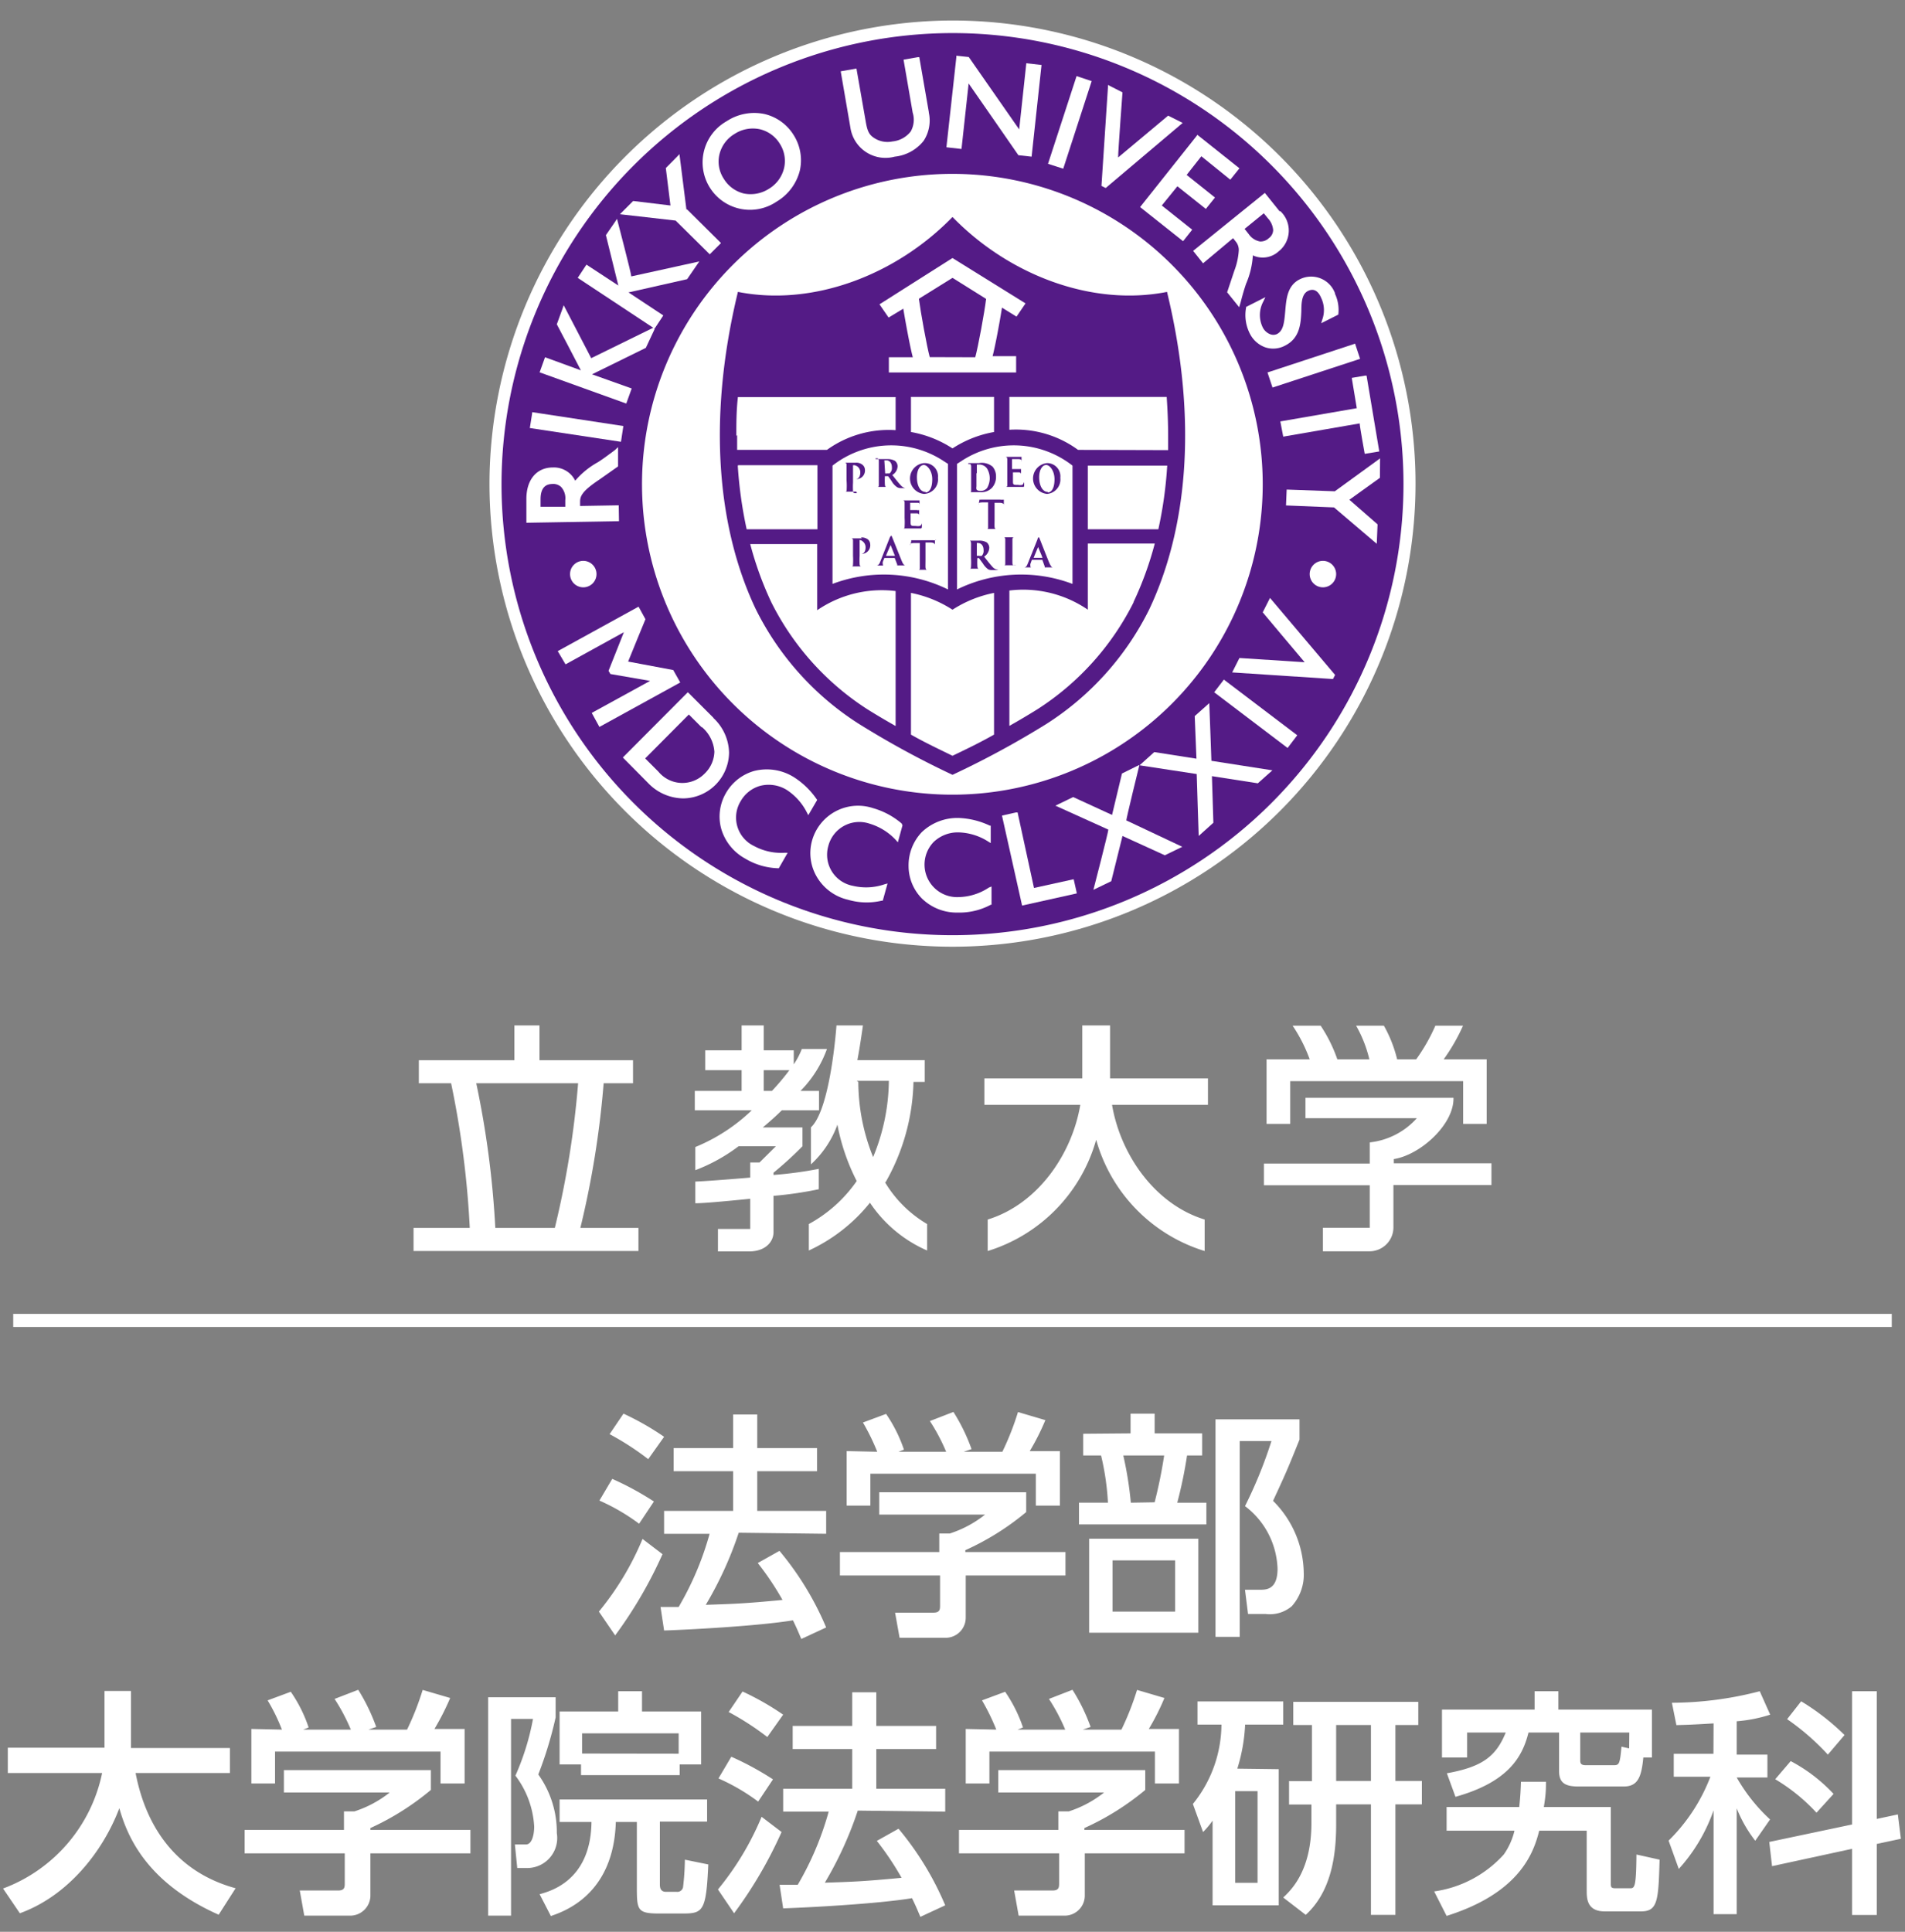 <svg id="アウトライン後" xmlns="http://www.w3.org/2000/svg" viewBox="0 0 144 146"><rect x="0" y="0" width="144" height="146" fill="#808080" stroke="none"/><defs><style>.cls-1{fill:#fff;}.cls-2{fill:#541b86;}</style></defs><title>法学部ロゴフッター</title><path class="cls-1" d="M72,1.55a35,35,0,1,1-35,35A35.08,35.08,0,0,1,72,1.55"/><path class="cls-2" d="M72,2.5A34.09,34.09,0,1,1,37.91,36.59,34.13,34.13,0,0,1,72,2.5m0,10.64A23.46,23.46,0,1,0,95.45,36.59,23.46,23.46,0,0,0,72,13.14"/><path class="cls-2" d="M88.22,22.06C82.57,23.18,76.29,20.81,72,16.4c-4.29,4.41-10.57,6.78-16.22,5.66-2.42,10-1.41,18.19,1.36,24a21.72,21.72,0,0,0,7.77,8.64A68,68,0,0,0,72,58.56a68,68,0,0,0,7.09-3.84,21.72,21.72,0,0,0,7.77-8.64c2.77-5.83,3.78-14,1.36-24M72,19.5l5.52,3.43-.68,1-1.1-.68c-.19,1.21-.53,3-.71,3.67h1.78v1.23H67.19V27H69c-.18-.65-.52-2.46-.72-3.67L67.17,24l-.69-1Zm3.14,13.15A8.4,8.4,0,0,0,72,33.89a8.4,8.4,0,0,0-3.14-1.24V30h6.28Zm5.93,2.54v8.94a11,11,0,0,0-8.73.42V35.06l.31-.2a7.2,7.2,0,0,1,8.42.33m-9.41-.13v9.49a11,11,0,0,0-8.73-.42V35.19a7.2,7.2,0,0,1,8.42-.33Zm-16-2.13c0-.93,0-1.91.12-2.92H67.7v2.5A8,8,0,0,0,62.51,34H55.72c0-.36,0-.73,0-1.1m.07,2.26h6V40H56.44a32.2,32.2,0,0,1-.67-4.78M67.7,54.87c-.71-.4-1.42-.82-2.11-1.25a20.53,20.53,0,0,1-7.28-8.09,25.51,25.51,0,0,1-1.6-4.41h5.06v5a8.64,8.64,0,0,1,5.93-1.45Zm7.44.65c-1,.57-2.11,1.11-3.14,1.6-1-.49-2.09-1-3.14-1.6V44.81A9,9,0,0,1,72,46.08a9,9,0,0,1,3.14-1.27Zm10.55-10a20.53,20.53,0,0,1-7.28,8.09c-.69.43-1.4.85-2.11,1.25V44.63a8.64,8.64,0,0,1,5.93,1.45v-5h5.06a25.51,25.51,0,0,1-1.6,4.41M87.56,40H82.23V35.19h6A30.93,30.93,0,0,1,87.56,40M81.49,34a7.94,7.94,0,0,0-5.19-1.52V30H88.19c.07,1,.11,2,.11,2.92,0,.37,0,.74,0,1.1Z"/><path class="cls-2" d="M73.72,27c.22-.8.7-3.4.82-4.41L72,21l-2.54,1.58c.13,1,.6,3.61.82,4.41Z"/><path class="cls-2" d="M64.77,37.27s.07,0,.07,0,0,0-.06,0h-.17c-.1,0-.12-.08-.13-.16a5.37,5.37,0,0,1,0-.64V35.21s0-.05,0-.05h.11a.54.54,0,0,1,.44.56c0,.3-.15.49-.33.49s-.1,0-.1,0,0,0,0,0h.07a.65.65,0,0,0,.71-.72.49.49,0,0,0-.17-.35.73.73,0,0,0-.54-.17h-.93s-.08,0-.08,0,0,0,.06,0h.13a.14.14,0,0,1,.14.17c0,.1,0,.18,0,.63v.52A5.37,5.37,0,0,1,64,37c0,.08,0,.15-.09.16h-.12s-.06,0-.06,0,0,0,.07,0h.94"/><path class="cls-2" d="M65.16,40.69h-.93s-.08,0-.08,0,0,0,.06,0h.13c.11,0,.14.07.14.16s0,.18,0,.64v.52a5.1,5.1,0,0,1,0,.63c0,.09,0,.16-.09.17h-.12s-.06,0-.06,0,0,0,.07,0h.94s.06,0,.06,0,0,0,0,0h-.17c-.1,0-.12-.08-.13-.16a5.37,5.37,0,0,1,0-.64V40.88a.06.06,0,0,1,0-.06H65a.36.36,0,0,1,.23.11.55.55,0,0,1,.2.45c0,.3-.14.48-.33.48s-.09,0-.09,0,0,0,0,0h.07a.65.65,0,0,0,.7-.72.51.51,0,0,0-.16-.36.79.79,0,0,0-.54-.16"/><path class="cls-2" d="M66.18,34.64h.12c.1,0,.12.07.13.17V36c0,.27,0,.51,0,.63s0,.15-.09.17h-.1s0,0,0,0,0,0,.06,0h.86s.07,0,.07,0,0,0,0,0H67c-.09,0-.1-.08-.11-.17a5.28,5.28,0,0,1,0-.64v0s0,0,0,0h.19s0,0,.05,0a4.47,4.47,0,0,1,.29.41,1.3,1.3,0,0,0,.41.43.62.62,0,0,0,.32.06h.32s.05,0,.05,0,0,0,0,0h-.09a.63.63,0,0,1-.33-.2c-.18-.19-.38-.45-.65-.79a.81.81,0,0,0,.4-.66.53.53,0,0,0-.2-.41,1.08,1.08,0,0,0-.58-.13H66.2s-.07,0-.07,0,0,0,.05,0m.67.14a0,0,0,0,1,0-.05H67c.17,0,.42.12.42.55a.51.51,0,0,1-.18.44s0,0-.17,0a.38.38,0,0,1-.16,0,0,0,0,0,1,0,0Z"/><path class="cls-2" d="M75.45,43.05h-.08a.61.61,0,0,1-.34-.2c-.17-.18-.38-.45-.64-.78a.84.84,0,0,0,.39-.67.53.53,0,0,0-.2-.41,1.08,1.08,0,0,0-.58-.13h-.83s-.07,0-.07,0,0,0,.06,0h.11c.1,0,.12.07.13.17s0,.18,0,.63v.52a5.19,5.19,0,0,1,0,.63c0,.09,0,.16-.09.17h-.1s0,0,0,0,0,0,.06,0h.87s.06,0,.06,0,0,0,0,0H74c-.1,0-.11-.08-.12-.17a5.19,5.19,0,0,1,0-.63v0a0,0,0,0,1,0,0H74s0,0,0,0,.18.25.3.41a1.48,1.48,0,0,0,.4.44.67.67,0,0,0,.32.05h.32s.06,0,.06,0,0,0,0,0M74.19,42A.26.26,0,0,1,74,42a.41.41,0,0,1-.16,0s0,0,0-.06v-.9s0,0,0,0a.14.14,0,0,1,.09,0c.18,0,.42.13.42.55a.54.54,0,0,1-.17.45"/><path class="cls-2" d="M69.85,35a1.17,1.17,0,0,0,0,2.33,1.1,1.1,0,0,0,1.05-1.22,1,1,0,0,0-1-1.11m.07,2.18c-.42,0-.66-.49-.66-1.11s.28-.93.52-.93.64.41.64,1.08c0,.86-.35,1-.5,1"/><path class="cls-2" d="M79.15,35a1.17,1.17,0,0,0,0,2.33,1.1,1.1,0,0,0,1-1.22,1,1,0,0,0-1-1.11m.06,2.18c-.41,0-.66-.49-.66-1.11s.28-.93.53-.93.63.41.63,1.08c0,.86-.35,1-.5,1"/><path class="cls-2" d="M73.19,35.07h.1c.09,0,.11.07.12.17V36.4c0,.28,0,.51,0,.64s0,.15-.08.16h-.09s0,0,0,0,0,0,0,0h.33c.13,0,.37,0,.56,0a1.11,1.11,0,0,0,.87-.35,1.24,1.24,0,0,0,.29-.83,1.13,1.13,0,0,0-.26-.75A1.26,1.26,0,0,0,74,35H73.2s0,0,0,0,0,0,0,0m.64.76v-.59s0-.05,0-.06l.14,0a.72.72,0,0,1,.63.3,1.44,1.44,0,0,1,0,1.48.62.62,0,0,1-.51.21c-.18,0-.26-.06-.29-.12a.65.65,0,0,1,0-.22v-1Z"/><path class="cls-2" d="M77.41,36.76a1.75,1.75,0,0,0,0-.33s0,0,0,0,0,0,0,0-.06.19-.14.22a.85.85,0,0,1-.31,0c-.33,0-.39,0-.39-.25s0-.36,0-.46v-.24s0,0,0,0H77c.12,0,.17.06.18.12a.87.87,0,0,0,0,.1s0,0,0,0,0,0,0-.05a1.64,1.64,0,0,1,0-.2c0-.15,0-.2,0-.22s0,0,0,0l0,0s-.08,0-.16,0h-.52s0,0,0,0v-.75s0,0,0,0H77c.17,0,.2.06.22.11a.23.23,0,0,1,0,.11s0,0,0,0,0,0,0,0,0-.16,0-.19a1.77,1.77,0,0,1,0-.2,0,0,0,0,0,0,0h0l-.14,0H75.88s-.08,0-.08,0,0,0,.06,0H76c.1,0,.13.07.14.17V36c0,.27,0,.51,0,.63s0,.15-.1.17h-.11s-.06,0-.06,0,0,0,.07,0h.41c.19,0,.41,0,.91,0,.12,0,.15,0,.17-.08"/><path class="cls-2" d="M68.83,38h.46c.17,0,.2,0,.22.11a.2.2,0,0,1,0,.1s0,0,0,0,0,0,0,0a1.23,1.23,0,0,0,0-.19,1.38,1.38,0,0,1,0-.2l0,0h-.06l-.14,0H68.13s-.07,0-.07,0,0,0,.06,0h.12c.11,0,.14.07.14.17s0,.18,0,.63v.53a5.28,5.28,0,0,1,0,.63c0,.09,0,.15-.09.16h-.11s-.06,0-.06,0,0,0,.07,0h.41c.19,0,.41,0,.9,0,.13,0,.16,0,.18-.08a1.75,1.75,0,0,0,0-.33s0,0,0,0,0,0,0,0a.25.25,0,0,1-.15.22.78.78,0,0,1-.3,0c-.34,0-.39,0-.4-.25v-.7s0,0,0,0h.47c.12,0,.17.06.18.12a.87.87,0,0,0,0,.1s0,0,0,0,0,0,0-.05a2.06,2.06,0,0,1,0-.21c0-.15,0-.19,0-.21s0,0,0,0,0,0,0,0a.27.27,0,0,1-.16,0h-.52a0,0,0,0,1,0,0V38a0,0,0,0,1,0,0"/><path class="cls-2" d="M75.88,38.17s0,0,0,0,0,0,0,0,0-.29,0-.35,0-.06,0-.06a1.17,1.17,0,0,1-.28,0H74.16a.77.77,0,0,1-.12,0s0,0,0,0-.06.3-.06.35,0,.05,0,.05,0,0,0,0a.31.31,0,0,1,0-.11c0-.06.11-.07.29-.08h.42v1.22c0,.27,0,.5,0,.63s0,.15-.09.16h-.11s0,0,0,0,0,0,.06,0h.87s.06,0,.06,0,0,0,0,0H75.3c-.09,0-.11-.07-.12-.16s0-.36,0-.63V38h.36c.26,0,.34.08.35.16Z"/><path class="cls-2" d="M70.79,40.83a1.17,1.17,0,0,1-.28,0H69a.77.77,0,0,1-.12,0s0,0,0,.06-.06.29-.06.34,0,0,0,0,0,0,0,0a.23.23,0,0,1,0-.1c0-.07.11-.08.29-.09h.42v1.22c0,.27,0,.51,0,.63s0,.16-.09.17h-.1s-.05,0-.05,0,0,0,.06,0h.87s.06,0,.06,0,0,0-.05,0h-.15c-.09,0-.11-.08-.12-.16s0-.37,0-.64V41h.36c.26,0,.34.09.35.17v0c0,.05,0,.06,0,.06s0,0,0,0,0-.28,0-.34,0-.07,0-.07"/><path class="cls-2" d="M76.8,42.73l-.15,0c-.09,0-.11-.06-.12-.14s0-.37,0-.65v-.53c0-.45,0-.53,0-.63s0-.15.11-.17h.09s0,0,0,0,0,0-.07,0h-.8s-.07,0-.07,0,0,0,0,0l.11,0c.06,0,.09.06.09.16s0,.18,0,.63v.53c0,.28,0,.52,0,.64s0,.14-.09.15l-.11,0s0,0,0,0,0,0,.07,0h.89s0,0,0,0,0,0,0,0"/><path class="cls-2" d="M68.55,42.73l-.12,0c-.06,0-.15-.05-.26-.32-.19-.45-.67-1.67-.74-1.83s-.05-.09-.07-.09,0,0-.09.11l-.74,1.87c-.06.15-.12.25-.26.27h-.09s0,0,0,0,0,0,0,0h.67s0,0,0,0,0,0,0,0h0c-.09,0-.12,0-.12-.1a.59.59,0,0,1,0-.18l.12-.29h.78l.19.49s0,.07,0,.07,0,0,0,0,0,0,.09,0h.6c.11,0,.13,0,.13,0s0,0,0,0m-1.32-1.54s0,0,0,0,0,0,0,0l.26.65.07.17h-.68l.07-.18Z"/><path class="cls-2" d="M79.71,42.88h-.13c-.06,0-.14-.06-.26-.33-.19-.45-.66-1.66-.73-1.83s0-.09-.08-.09-.05,0-.08.12l-.75,1.87c-.06.14-.11.25-.25.26h-.09s0,0,0,0,0,0,.06,0H78s0,0,0,0,0,0,0,0h0c-.09,0-.11,0-.11-.09a.49.49,0,0,1,0-.18l.11-.3h.79l.18.5a0,0,0,0,1,0,.07s0,0,0,0,0,0,.09,0h.59c.11,0,.14,0,.14,0s0,0,0,0m-1.32-1.54a.1.1,0,0,1,0,0s0,0,0,0l.27.65.06.17h-.67l.07-.17Z"/><path class="cls-1" d="M46.77,38.19l-2.92.05v-.32c0-.41.13-.79,1.45-1.67l1.42-1,0-1.46L46.5,34l-.12.09c-.54.4-.76.57-1.18.84l0,0a6.17,6.17,0,0,0-1.72,1.4,1.79,1.79,0,0,0-1.69-1c-1.23,0-2,.93-2,2.37l0,1.81,7-.12Zm-5.91-.45c0-1,.5-1.15.88-1.16a.87.87,0,0,1,.67.22,1.26,1.26,0,0,1,.32,1s0,.35,0,.5l-1.87,0c0-.16,0-.5,0-.5Z"/><polygon class="cls-1" points="40.23 31.15 40.22 31.27 40.05 32.35 46.94 33.39 47.12 32.2 40.23 31.15"/><path class="cls-1" d="M49.48,24.88l-.06-.13-4.73,2.32-2.08-4-.09.26-.43,1.18s1.58,3,1.82,3.48L41.2,27l-.41,1.14,6.55,2.36.41-1.14-3-1.07,4.07-2Z"/><path class="cls-1" d="M52.86,19.76l-5.14,1.13c0-.22-1.08-4.35-1.08-4.35l-.15.23-.69,1s.82,3.3.94,3.81L44.33,20l-.66,1,5.81,3.84.66-1-2.63-1.74,4.43-1Z"/><path class="cls-1" d="M51.89,15.86l-.53-4.21-.17.18-.86.87s.32,2.56.35,2.83l-2.82-.34-1,1,4.21.48,2.58,2.55.85-.85-2.58-2.56"/><path class="cls-1" d="M60,10.22a3.55,3.55,0,0,0-2.2-1.6,3.79,3.79,0,0,0-2.87.54,3.58,3.58,0,1,0,3.77,6.08,3.81,3.81,0,0,0,1.76-2.35A3.55,3.55,0,0,0,60,10.22m-.73,2.48a2.5,2.5,0,0,1-1.15,1.57,2.56,2.56,0,0,1-1.91.35,2.45,2.45,0,0,1-1.5-1.11,2.36,2.36,0,0,1-.33-1.83,2.48,2.48,0,0,1,1.15-1.56,2.54,2.54,0,0,1,1.92-.35,2.42,2.42,0,0,1,1.5,1.1,2.4,2.4,0,0,1,.32,1.83"/><path class="cls-1" d="M70.21,8.47l-.72-4.15-.11,0-1.08.19.69,4a1.81,1.81,0,0,1-.15,1.43,2,2,0,0,1-1.38.75,1.84,1.84,0,0,1-1.44-.3c-.33-.23-.46-.5-.58-1.21l-.7-4-1.19.21.73,4.24a2.68,2.68,0,0,0,3.35,2.21,3.21,3.21,0,0,0,2.19-1.2,2.8,2.8,0,0,0,.39-2.13"/><path class="cls-1" d="M77.58,4.78l-.54,5L73.23,4.31l-.94-.1v.12l-.75,6.8,1.14.13s.48-4.39.54-4.95c.34.48,3.76,5.42,3.76,5.42l1,.11.75-6.93Z"/><polygon class="cls-1" points="81.38 5.75 81.34 5.87 79.22 12.38 80.37 12.75 82.52 6.13 81.38 5.75"/><path class="cls-1" d="M88.3,8.74,84.52,11.9c0-.5.33-4.92.33-4.92l-1.1-.56V6.6l-.49,7.45.32.16,5.82-4.92Z"/><path class="cls-1" d="M93,13.58l.69-.86-3.18-2.53-.07.1-4.26,5.36,3.25,2.58.69-.87-2.3-1.83L89,14.08l2.15,1.71.69-.86L89.7,13.22l1.11-1.41L93,13.58"/><path class="cls-1" d="M96.75,16l-1.14-1.42-.1.08-5.32,4.3.75.94L93.21,18l.18.23a1,1,0,0,1,.25.69,5.21,5.21,0,0,1-.34,1.55l-.54,1.62.91,1.13.11-.37c.17-.65.25-.92.41-1.4l0,0a6.4,6.4,0,0,0,.51-2.08v-.07A1.78,1.78,0,0,0,96.65,19a2,2,0,0,0,.1-3.07m-1.22.19.32.39a1.47,1.47,0,0,1,.39.88.79.79,0,0,1-.34.62.89.89,0,0,1-.66.24,1.32,1.32,0,0,1-.85-.56l-.31-.39,1.45-1.18"/><path class="cls-1" d="M100.92,22.18a1.92,1.92,0,0,0-2.69-1.06c-.94.48-1,1.51-1.08,2.42S97,25,96.52,25.25a.65.65,0,0,1-.53,0,1.06,1.06,0,0,1-.56-.55,2.14,2.14,0,0,1,.07-1.92l.15-.32-1.46.74v.06a3.09,3.09,0,0,0,.31,2,2.09,2.09,0,0,0,1.17,1,1.9,1.9,0,0,0,1.47-.14c1.14-.57,1.19-1.71,1.23-2.62,0-.69.06-1.29.5-1.51s.78,0,1,.53a2.13,2.13,0,0,1,.08,1.64l-.08.27,1.29-.65V23.8a2.87,2.87,0,0,0-.26-1.62"/><polygon class="cls-1" points="102.43 25.97 102.32 26.01 95.81 28.15 96.19 29.29 102.81 27.12 102.43 25.97"/><path class="cls-1" d="M103.3,28.39l-.12,0-1,.17s.34,2.08.38,2.29l-5.78,1L97,33l5.78-1c0,.22.38,2.3.38,2.3l1.1-.18Z"/><path class="cls-1" d="M104.32,34.64l-.2.15-3.22,2.34L97.26,37l-.05,1.2,3.63.15,3.23,2.75.06-1.47L102,37.77l2.31-1.66Z"/><path class="cls-1" d="M45.09,43.39a1,1,0,1,1-1.05-1,1,1,0,0,1,1.05,1"/><path class="cls-1" d="M101,43.39a1,1,0,1,1-1.05-1,1,1,0,0,1,1.05,1"/><path class="cls-1" d="M50.89,50.64,47.48,50c.1-.26,1.31-3.2,1.31-3.2l-.52-.95-.11.06-6,3.3.59,1,4.41-2.43L46,50.7l.14.24,3,.52-4.41,2.42.58,1.06,6.11-3.36Z"/><path class="cls-1" d="M53.93,54.25,52,52.32l-.09.08-4.83,4.85L49,59.19a3.73,3.73,0,0,0,2.65,1.15,3.5,3.5,0,0,0,3.46-3.46,3.69,3.69,0,0,0-1.2-2.63m-.89.67A2.69,2.69,0,0,1,54,56.81a2.38,2.38,0,0,1-.73,1.65,2.35,2.35,0,0,1-3.5-.14l-1-1L52.07,54l1,1"/><path class="cls-1" d="M61.73,60.4A6,6,0,0,0,60,58.73,3.87,3.87,0,0,0,57,58.27,3.59,3.59,0,0,0,54.84,60a3.51,3.51,0,0,0-.33,2.61,3.77,3.77,0,0,0,1.82,2.28,5.08,5.08,0,0,0,2.46.73h.08l.67-1.17h-.22A4.31,4.31,0,0,1,57,63.94a2.38,2.38,0,0,1-1-3.41,2.46,2.46,0,0,1,1.47-1.14,2.6,2.6,0,0,1,2,.31A4.41,4.41,0,0,1,61,61.42l.1.19.67-1.15Z"/><path class="cls-1" d="M68.16,62.24A5.74,5.74,0,0,0,66,61.08a3.61,3.61,0,0,0-4.64,2.54,3.53,3.53,0,0,0,.36,2.61A3.7,3.7,0,0,0,64.1,68a5,5,0,0,0,2.56.07h.07l.36-1.3-.22.06a4.29,4.29,0,0,1-2.39.12,2.39,2.39,0,0,1-1.87-3,2.42,2.42,0,0,1,3.12-1.7,4.46,4.46,0,0,1,2,1.25l.14.16.35-1.28Z"/><path class="cls-1" d="M74.75,67.08a4.27,4.27,0,0,1-2.29.72,2.46,2.46,0,0,1-1.88-4.17,2.64,2.64,0,0,1,1.88-.72,4.36,4.36,0,0,1,2.25.7l.18.11V62.4l-.07,0a6,6,0,0,0-2.35-.58,3.9,3.9,0,0,0-2.79,1.07,3.64,3.64,0,0,0-1,2.58,3.5,3.5,0,0,0,1,2.43,3.76,3.76,0,0,0,2.71,1.07,5,5,0,0,0,2.5-.59l.06,0V67Z"/><path class="cls-1" d="M81.16,66.45l-3,.66L76.92,61.4l-.12,0-1.06.24,1.52,6.8,4.14-.92Z"/><path class="cls-1" d="M85.13,62.05c0-.18,1-4.24,1-4.24l-.23.11-1.09.54-.75,3.13-2.94-1.35-1.34.65,4,1.81c0,.19-1.13,4.55-1.13,4.55L84,66.6s.79-3.16.85-3.42l3.2,1.46L89.37,64l-4.24-2"/><path class="cls-1" d="M96.18,58.22l-4.61-.72c0-.19-.16-4.36-.16-4.36l-.19.17-.91.81s.12,3,.13,3.22l-3.19-.5-1.11,1,4.32.66c0,.19.15,4.68.15,4.68l1.11-1s-.1-3.26-.11-3.52l3.47.54Z"/><polygon class="cls-1" points="92.51 51.36 92.44 51.46 91.78 52.32 97.33 56.53 98.06 55.57 92.51 51.36"/><path class="cls-1" d="M96,45.19l-.08.16-.47.93s2.84,3.39,3.17,3.77l-4.93-.32-.55,1.09,7.62.5.16-.31Z"/><path class="cls-1" d="M43.87,92.8a69.89,69.89,0,0,0,1.76-10.93h2.22V80.13H40.78V77.5h-1.9v2.63H31.66v1.74H34.1A70.49,70.49,0,0,1,35.51,92.8H31.26v1.75h17V92.8ZM36,81.87H43.7A69.89,69.89,0,0,1,41.94,92.8h-4.5A70.51,70.51,0,0,0,36,81.87"/><path class="cls-1" d="M58.47,88.63a27,27,0,0,0,2.19-2V85.21h-3c.5-.42,1-.86,1.44-1.3h2.81V82.45h-1.4a8.69,8.69,0,0,0,2-3.17H60.61A5.65,5.65,0,0,1,60,80.44V79.38H57.73V77.5H56.06v1.88H53.31v1.5h2.75v1.57H52.52v1.46h4.31a13.61,13.61,0,0,1-4.27,2.78v1.75a13.07,13.07,0,0,0,3.27-1.81h2.82l-1.24,1.23h-.7V89c-1.79.15-3.5.28-4.15.3v1.64c.65,0,2.36-.16,4.15-.34v2.28H54.27v1.7h2.35c1.32,0,1.87-.81,1.85-1.48V90.38a28.43,28.43,0,0,0,3.42-.5V88.34a29.12,29.12,0,0,1-3.42.46Zm-.74-7.75h1.94a17.48,17.48,0,0,1-1.32,1.57h-.62Z"/><path class="cls-1" d="M66.93,89.37a16,16,0,0,0,2.12-7.6h.85V80.12H64.81c.19-1,.33-2,.42-2.62h-2c-.11,1.45-.62,6.5-1.93,7.7V88a7.55,7.55,0,0,0,2-3,15.74,15.74,0,0,0,1.46,4.26,10.53,10.53,0,0,1-3.62,3.25v2a12.77,12.77,0,0,0,4.62-3.61,10,10,0,0,0,4.32,3.61v-2a9.1,9.1,0,0,1-3.22-3.22m-2.1-7.6h2.43A15.41,15.41,0,0,1,66,87.45a15.29,15.29,0,0,1-1.12-5.68"/><path class="cls-1" d="M112.74,89.56V87.92h-7.38V87.6c2-.31,4.56-2.62,4.51-4.63v0H98.68v1.54h8.42a5.59,5.59,0,0,1-3.56,1.83v1.6h-8v1.64h8v3.21H100v1.78h3.57a1.81,1.81,0,0,0,1.76-1.78h0V89.56Z"/><path class="cls-1" d="M109.13,80.06a14.26,14.26,0,0,0,1.46-2.54H108.5a13.58,13.58,0,0,1-1.45,2.54h-1.44a9.92,9.92,0,0,0-1-2.54h-2.1a9.61,9.61,0,0,1,1,2.54h-2.42a11.18,11.18,0,0,0-1.26-2.54H97.71A11.57,11.57,0,0,1,99,80.06H95.74v4.88h1.79V81.71H110.6v3.23h1.78V80.06Z"/><path class="cls-1" d="M82.86,86.14a12.27,12.27,0,0,1-8.2,8.41V92.17c3.78-1.16,6.37-4.93,7-8.67H74.41v-2h7.4v-4h2.1v4h7.4v2H84.06c.63,3.74,3.22,7.51,7,8.67v2.38a12.25,12.25,0,0,1-8.2-8.41"/><rect class="cls-1" x="1" y="99.3" width="142" height="0.99"/><path class="cls-1" d="M50.08,117.46a32.89,32.89,0,0,1-3.58,6.14l-1.23-1.8a21.71,21.71,0,0,0,3.3-5.49Zm-3.8-5.69a22.5,22.5,0,0,1,3.15,1.71l-1.12,1.68a15.3,15.3,0,0,0-3-1.75Zm.85-4.93a20.75,20.75,0,0,1,3.07,1.75L49,110.28a21,21,0,0,0-2.92-1.89Zm8.71,9a27.53,27.53,0,0,1-2.49,5.45c2.07-.07,2.89-.09,5.8-.37a21.67,21.67,0,0,0-1.87-2.79l1.64-.92A22.79,22.79,0,0,1,62.45,123l-1.88.87c-.23-.55-.39-.92-.63-1.41-2.61.43-7.74.7-9.74.77l-.27-1.78,1.37,0a23,23,0,0,0,2.34-5.53H50.2v-1.73h5.22v-3h-4.5v-1.75h4.5v-2.54h1.82v2.54h4.52v1.75H57.24v3h5.21v1.73Z"/><path class="cls-1" d="M77.57,112.78v1.5a20,20,0,0,1-4.6,2.88v.14h7.57v1.77H73v3.22a1.52,1.52,0,0,1-1.47,1.49H68l-.34-1.9h2.9c.5,0,.5-.26.5-.58v-2.23H63.49V117.3H71v-1.4h.79a8.38,8.38,0,0,0,2.67-1.43h-8v-1.69Zm-11.26-3.06a16.33,16.33,0,0,0-1.08-2.21l1.75-.65a11,11,0,0,1,1.35,2.7l-.41.16h3.6a14.23,14.23,0,0,0-1.23-2.32l1.78-.69a14.15,14.15,0,0,1,1.37,2.81l-.59.2h2.92a21.05,21.05,0,0,0,1.18-3l2.07.61a17.69,17.69,0,0,1-1.18,2.34h2.28v4.12H78.3v-2.41H65.79v2.41H64v-4.12Z"/><path class="cls-1" d="M85.46,108.33v-1.49h1.82v1.49h3.59V110H89.73a33.41,33.41,0,0,1-.74,3.57h2.2v1.64H81.56v-1.64h2.19a19.58,19.58,0,0,0-.52-3.57H81.88v-1.64Zm5.12,15.07H82.33v-7.11h8.25Zm-1.75-5.47H84.1v3.87h4.73Zm-1.55-4.39A36.19,36.19,0,0,0,88,110H84.91a27.24,27.24,0,0,1,.57,3.57Zm4.6,10.17V107.27h6.35v1.53c-.9,2.24-1,2.47-2,4.63a7.81,7.81,0,0,1,2.32,5.4,3.56,3.56,0,0,1-.9,2.56,2.56,2.56,0,0,1-2,.59H94.34l-.23-1.83h1.17c.52,0,1.29-.08,1.29-1.59a6.17,6.17,0,0,0-2.46-4.73,33.87,33.87,0,0,0,2-4.92h-2.4v14.8Z"/><path class="cls-1" d="M.23,142.73A11.87,11.87,0,0,0,7.72,134H.59v-1.91H7.9V127.8h2v4.31h7.48V134H10.25c.73,3.83,2.88,7.43,7.56,8.71l-1.28,2c-5.46-2.43-6.9-5.91-7.51-8.05-1.24,3.28-3.89,6.63-7.52,7.94Z"/><path class="cls-1" d="M32.57,133.78v1.5A20.19,20.19,0,0,1,28,138.16v.14h7.56v1.77H28v3.22a1.53,1.53,0,0,1-1.48,1.49H23l-.34-1.9h2.9c.5,0,.5-.26.5-.58v-2.23H18.49V138.3H26v-1.4h.79a8.38,8.38,0,0,0,2.67-1.43h-8v-1.69Zm-11.26-3.06a14.23,14.23,0,0,0-1.08-2.21l1.75-.65a10.65,10.65,0,0,1,1.35,2.7l-.41.16h3.6a14.23,14.23,0,0,0-1.23-2.32l1.79-.69a14.73,14.73,0,0,1,1.36,2.81l-.59.2h2.92a21.05,21.05,0,0,0,1.18-3l2.08.61a19.08,19.08,0,0,1-1.19,2.34h2.28v4.12H33.3v-2.41H20.79v2.41H19v-4.12Z"/><path class="cls-1" d="M36.9,128.27H42v1.53a29.32,29.32,0,0,1-1.31,4.31,7.48,7.48,0,0,1,1.4,4.43,2.27,2.27,0,0,1-2.32,2.64h-.67l-.18-1.78h.83c.52,0,.63-.9.63-1.35a7,7,0,0,0-1.42-3.85,19,19,0,0,0,1.33-4.29H38.63v14.87H36.9Zm16.55,9.4H49.88v4.7c0,.23,0,.61.47.61h.79a.44.44,0,0,0,.49-.34,18.72,18.72,0,0,0,.14-2.09l1.77.36c-.16,3.59-.4,3.71-2,3.71H49.88c-1.69,0-1.74-.23-1.74-2v-4.92H46.55c-.16,5.47-3.87,6.75-4.91,7.11l-.85-1.65c.77-.22,3.87-1,3.92-5.46H42.3V136H53.45Zm-9.53-4.32H42.3v-4h4.43v-1.53h1.8v1.53H53v4H51.38v.81H43.92Zm7.38-.81V131H44v1.53Z"/><path class="cls-1" d="M59.08,138.46a32.41,32.41,0,0,1-3.59,6.14l-1.22-1.8a21.71,21.71,0,0,0,3.3-5.49Zm-3.8-5.69a22.5,22.5,0,0,1,3.15,1.71l-1.12,1.68a15.3,15.3,0,0,0-3-1.75Zm.85-4.93a20.75,20.75,0,0,1,3.07,1.75L58,131.28a21,21,0,0,0-2.92-1.89Zm8.71,9a27.53,27.53,0,0,1-2.49,5.45c2.07-.07,2.89-.09,5.8-.37a21.67,21.67,0,0,0-1.87-2.79l1.64-.92A22.79,22.79,0,0,1,71.45,144l-1.88.87c-.23-.55-.39-.92-.63-1.41-2.61.43-7.74.7-9.74.77l-.27-1.78,1.37,0a23,23,0,0,0,2.34-5.53H59.2v-1.73h5.22v-3h-4.5v-1.75h4.5v-2.54h1.82v2.54h4.52v1.75H66.24v3h5.21v1.73Z"/><path class="cls-1" d="M86.57,133.78v1.5a20,20,0,0,1-4.6,2.88v.14h7.57v1.77H82v3.22a1.52,1.52,0,0,1-1.47,1.49H77l-.34-1.9h2.9c.5,0,.5-.26.5-.58v-2.23H72.49V138.3H80v-1.4h.79a8.38,8.38,0,0,0,2.67-1.43h-8v-1.69Zm-11.26-3.06a16.33,16.33,0,0,0-1.08-2.21l1.75-.65a11,11,0,0,1,1.35,2.7l-.41.16h3.6a14.23,14.23,0,0,0-1.23-2.32l1.78-.69a14.15,14.15,0,0,1,1.37,2.81l-.59.2h2.92a21.05,21.05,0,0,0,1.18-3l2.07.61a17.69,17.69,0,0,1-1.18,2.34h2.28v4.12H87.3v-2.41H74.79v2.41H73v-4.12Z"/><path class="cls-1" d="M96.66,133.71V144h-5V137.6a6.31,6.31,0,0,1-.72.86l-.77-2.12a9.61,9.61,0,0,0,2.16-6H90.52v-1.75H97v1.75H94.12a13.18,13.18,0,0,1-.59,3.33Zm-1.6,1.66H93.37v6.93h1.69Zm4.11-5H97.76v-1.75h9.45v1.75h-1.73v4.23h2v1.77h-2v8.35h-1.85v-8.35H101v1.56c0,2.5-.45,5.11-2.3,6.79L97,143.41c.58-.55,2.13-2,2.13-5.61v-1.42H97.44v-1.77h1.73Zm1.83,4.23h2.63v-4.23H101Z"/><path class="cls-1" d="M116.86,134.66c0,.54,0,.92-.16,1.91h5.06v5.67c0,.38,0,.47.36.47h1.13c.32,0,.43-.16.45-2.55l1.75.39c-.09,3.08-.13,3.91-1.41,3.91h-2.73c-1.37,0-1.37-1-1.37-1.6v-4.5h-3.59c-.43,1.72-1.51,4.71-7,6.44l-.94-1.85a8.72,8.72,0,0,0,5.26-2.79,5.19,5.19,0,0,0,.81-1.8h-5.13v-1.79h5.49c.09-.84.11-1.33.13-1.91Zm7.36-1.83c-.14,1.47-.41,2.19-1.49,2.19h-3.4c-1,0-1.48-.25-1.48-1.18v-2.9h-2.31c-.46,1.85-1.53,3.74-5.52,4.86l-.65-1.78c2.74-.49,3.73-1.32,4.45-3.08H110.9v1.89H109v-3.62h7v-1.39h1.8v1.39h7.07v3.62Zm-1.06-1.89h-3.71V133c0,.22,0,.41.42.41H122c.41,0,.45-.14.57-1.4l.58.13Z"/><path class="cls-1" d="M129.53,130.25c-1.77.11-2.2.11-2.81.13l-.34-1.69a26.59,26.59,0,0,0,6.64-.87l.79,1.77a11.06,11.06,0,0,1-2.53.5v2.52h2.32v1.73h-2.32v0a13.15,13.15,0,0,0,2.52,3.17l-1.12,1.61a9.89,9.89,0,0,1-1.4-2.45v8h-1.75v-7.85a12.9,12.9,0,0,1-2.63,4.43l-.77-2.14a13.51,13.51,0,0,0,3.16-4.83h-2.77v-1.73h3ZM140,137.89V127.82h1.87v9.65l1.59-.34.23,1.84-1.82.39v5.37H140v-5l-6.05,1.31-.21-1.83Zm-4.64-4.79a12.23,12.23,0,0,1,3.24,2.48L137.31,137a14,14,0,0,0-3.12-2.53Zm.79-4.52a17.65,17.65,0,0,1,3.28,2.55l-1.26,1.48a18.47,18.47,0,0,0-3.08-2.68Z"/></svg>